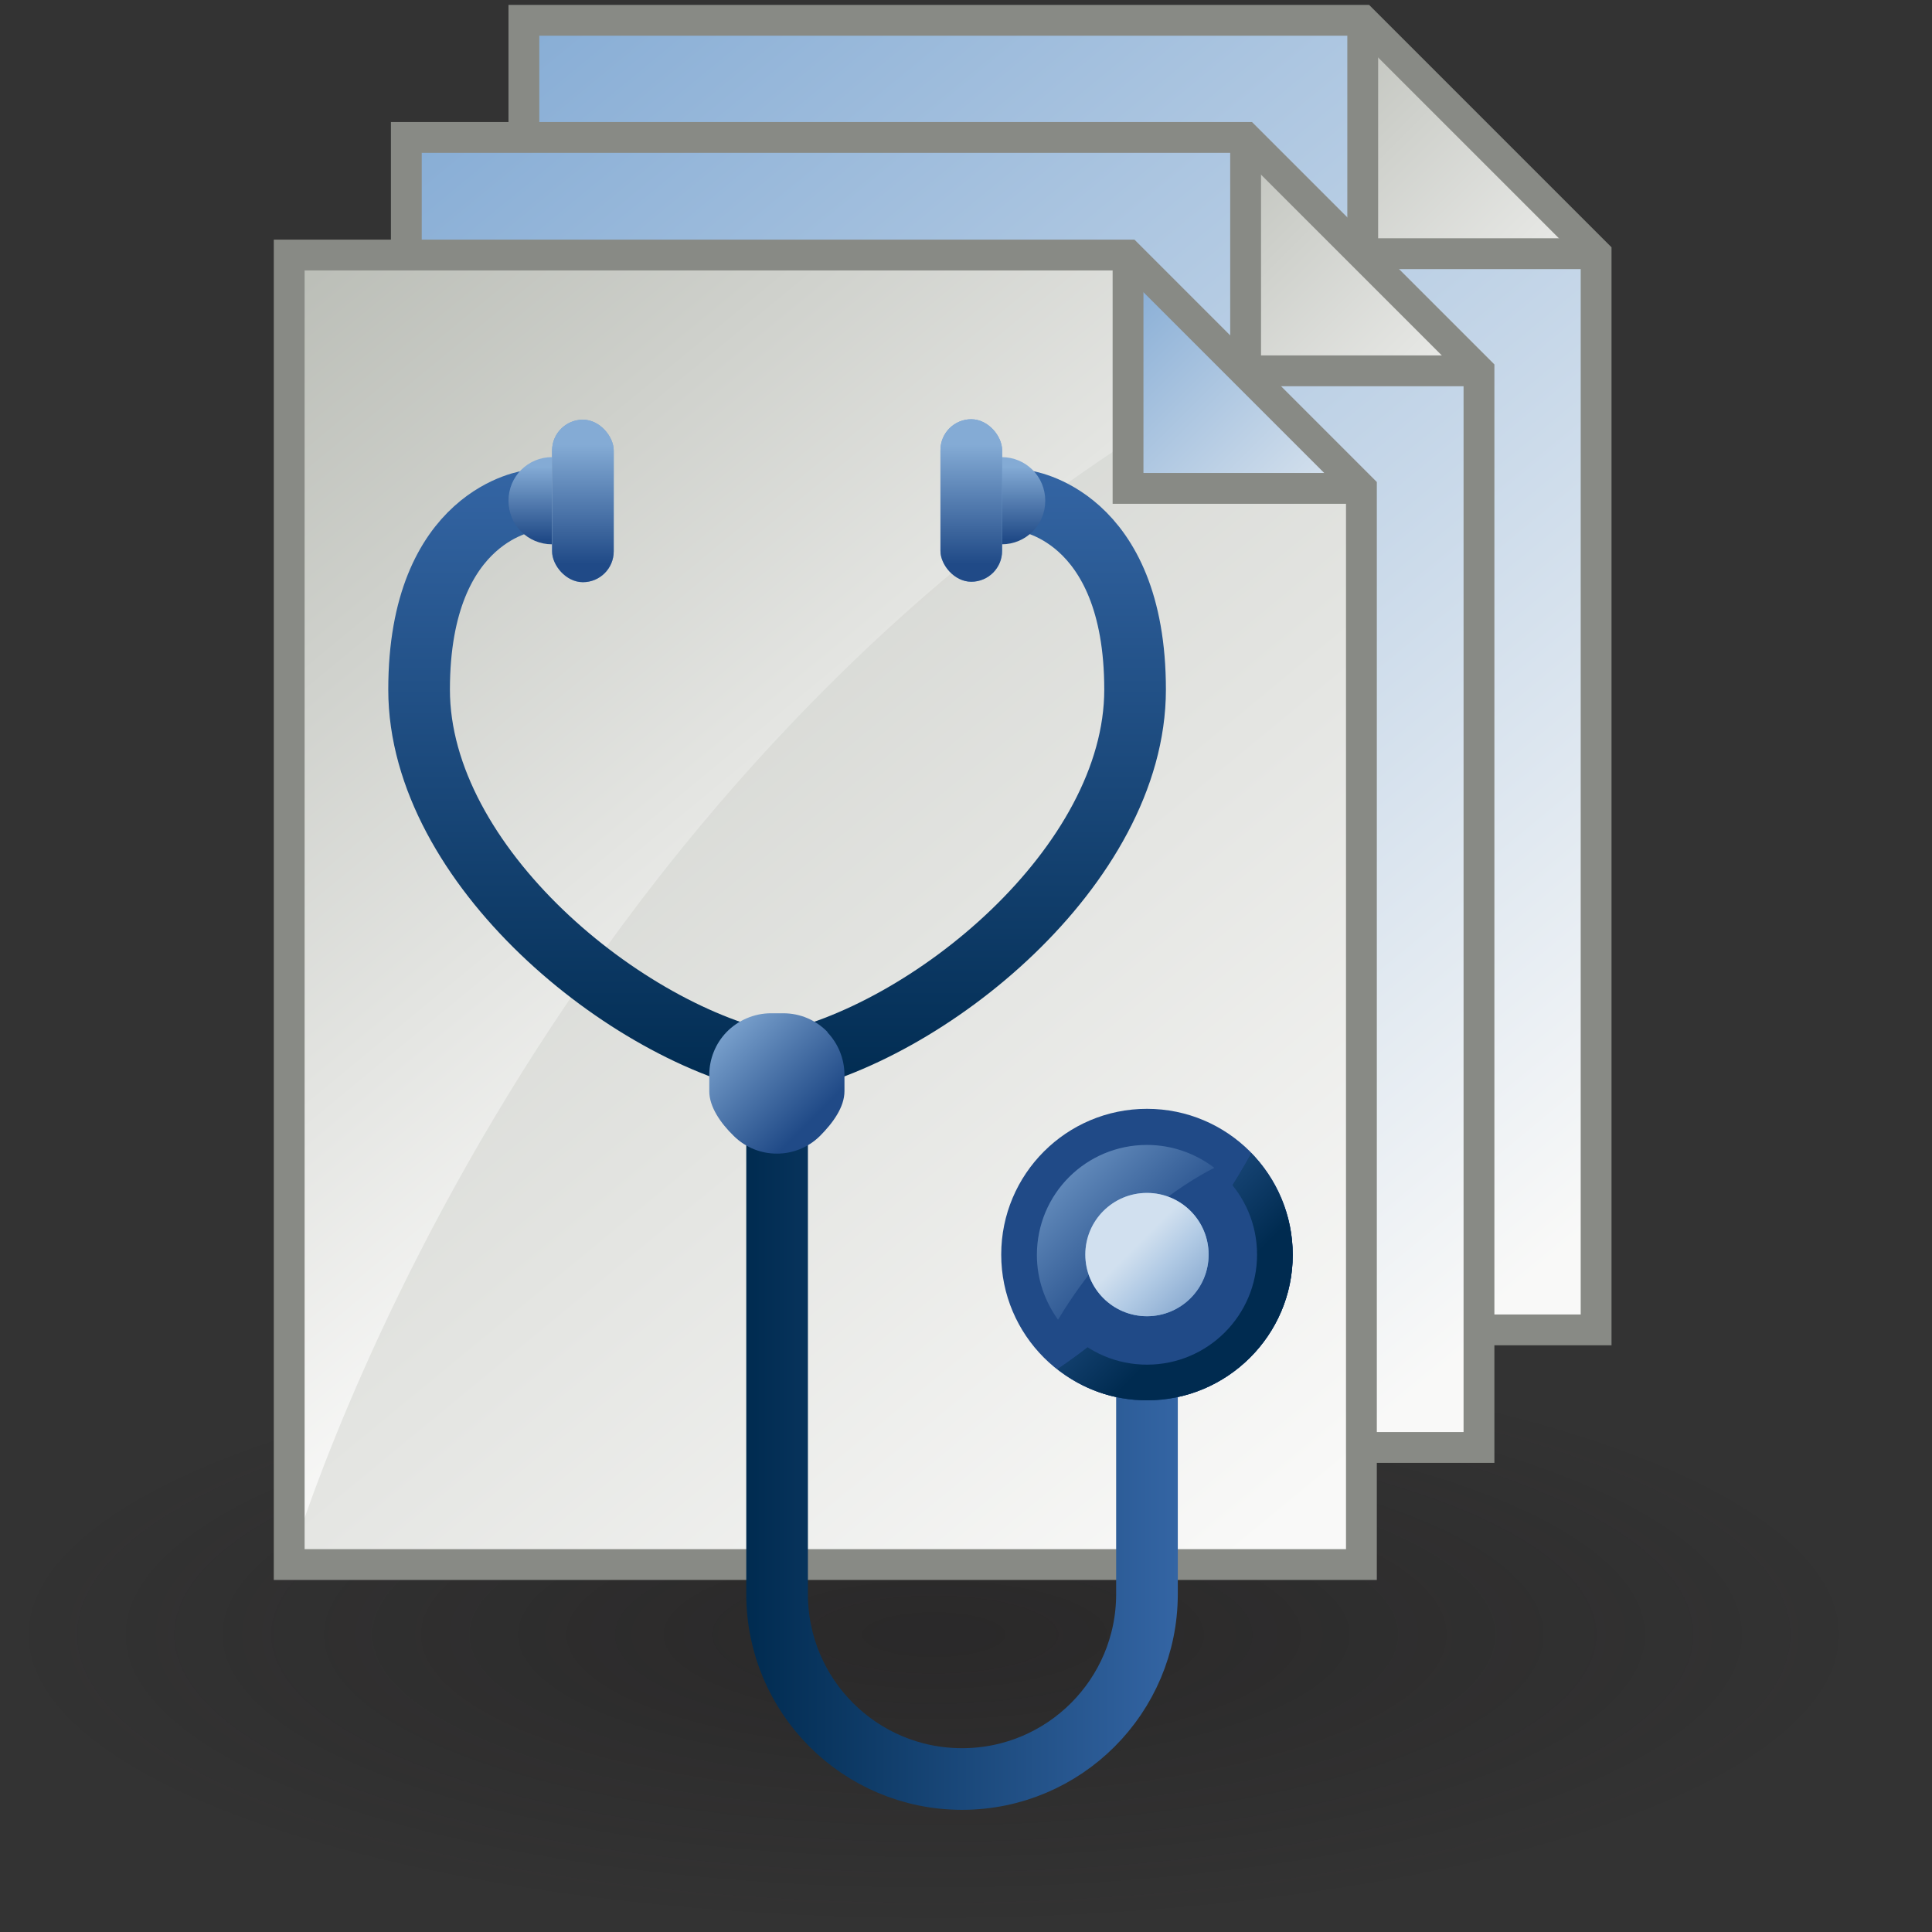 <?xml version="1.0" encoding="UTF-8" standalone="no"?>
<svg
   viewBox="0 0 48 48"
   version="1.1"
   id="svg31"
   sodipodi:docname="usdanalyze.svg"
   inkscape:version="1.3 (0e150ed, 2023-07-21)"
   xmlns:inkscape="http://www.inkscape.org/namespaces/inkscape"
   xmlns:sodipodi="http://sodipodi.sourceforge.net/DTD/sodipodi-0.dtd"
   xmlns:xlink="http://www.w3.org/1999/xlink"
   xmlns="http://www.w3.org/2000/svg"
   xmlns:svg="http://www.w3.org/2000/svg">
  <rect x="0" y="0" width="48" height="48" fill="#333333" stroke="none"/>
  <sodipodi:namedview
     id="namedview31"
     pagecolor="#ffffff"
     bordercolor="#000000"
     borderopacity="0.25"
     inkscape:showpageshadow="2"
     inkscape:pageopacity="0.0"
     inkscape:pagecheckerboard="0"
     inkscape:deskcolor="#d1d1d1"
     inkscape:zoom="17.416667"
     inkscape:cx="21.129187"
     inkscape:cy="23.971292"
     inkscape:window-width="1392"
     inkscape:window-height="1245"
     inkscape:window-x="630"
     inkscape:window-y="96"
     inkscape:window-maximized="0"
     inkscape:current-layer="svg31" />
  <defs
     id="defs13">
    <radialGradient
       id="radial-gradient"
       cx="-477.99"
       cy="-39.77"
       fx="-477.99"
       fy="-39.77"
       r="4.44"
       gradientTransform="matrix(5.19,0,0,1.75,2503.99,107.51)"
       gradientUnits="userSpaceOnUse">
      <stop
         offset=".03"
         stop-color="#1a1718"
         stop-opacity=".8"
         id="stop1" />
      <stop
         offset=".93"
         stop-color="#1a1718"
         stop-opacity="0"
         id="stop2" />
    </radialGradient>
    <linearGradient
       id="linear-gradient"
       x1="36.43"
       y1="34.08"
       x2="8.79"
       y2=".55"
       gradientTransform="matrix(1, 0, 0, 1, 0, 0)"
       gradientUnits="userSpaceOnUse">
      <stop
         offset="0"
         stop-color="#f9f9f8"
         id="stop3" />
      <stop
         offset="1"
         stop-color="#729fcf"
         id="stop4" />
    </linearGradient>
    <linearGradient
       id="linear-gradient-2"
       x1="39.16"
       y1="12.99"
       x2="31.31"
       y2="5.13"
       gradientTransform="matrix(1, 0, 0, 1, 0, 0)"
       gradientUnits="userSpaceOnUse">
      <stop
         offset="0"
         stop-color="#f9f9f8"
         id="stop5" />
      <stop
         offset="1"
         stop-color="#babdb6"
         id="stop6" />
    </linearGradient>
    <linearGradient
       id="linear-gradient-3"
       x1="33.76"
       y1="36.75"
       x2="6.12"
       y2="3.21"
       xlink:href="#linear-gradient" />
    <linearGradient
       id="linear-gradient-4"
       x1="36.5"
       y1="15.65"
       x2="28.64"
       y2="7.8"
       xlink:href="#linear-gradient-2" />
    <linearGradient
       id="linear-gradient-5"
       x1="31.1"
       y1="39.42"
       x2="3.46"
       y2="5.88"
       xlink:href="#linear-gradient-2" />
    <linearGradient
       id="linear-gradient-6"
       x1="22.27"
       y1="28.99"
       x2="7.67"
       y2="11.27"
       xlink:href="#linear-gradient-2" />
    <linearGradient
       id="linear-gradient-7"
       x1="33.83"
       y1="18.32"
       x2="25.98"
       y2="10.46"
       xlink:href="#linear-gradient" />
    <linearGradient
       id="linear-gradient-8"
       x1="20.24"
       y1="29.14"
       x2="20.24"
       y2="14.94"
       gradientTransform="matrix(1, 0, 0, 1, 0, 0)"
       gradientUnits="userSpaceOnUse">
      <stop
         offset="0"
         stop-color="#002b50"
         id="stop7" />
      <stop
         offset="1"
         stop-color="#3465a4"
         id="stop8" />
    </linearGradient>
    <linearGradient
       id="linear-gradient-9"
       x1="25.84"
       y1="16.52"
       x2="25.84"
       y2="14.86"
       gradientTransform="matrix(1, 0, 0, 1, 0, 0)"
       gradientUnits="userSpaceOnUse">
      <stop
         offset="0"
         stop-color="#204a87"
         id="stop9" />
      <stop
         offset="1"
         stop-color="#84abd5"
         id="stop10" />
    </linearGradient>
    <linearGradient
       id="linear-gradient-10"
       x1="24.64"
       y1="17.07"
       x2="24.64"
       y2="14.36"
       gradientTransform="rotate(180,24.645,15.63)"
       xlink:href="#linear-gradient-9" />
    <linearGradient
       id="linear-gradient-11"
       x1="19.54"
       y1="37.11"
       x2="29.34"
       y2="37.11"
       xlink:href="#linear-gradient-8" />
    <linearGradient
       id="linear-gradient-12"
       x1="29.9"
       y1="33.98"
       x2="26.98"
       y2="31.06"
       xlink:href="#linear-gradient-8" />
    <linearGradient
       id="linear-gradient-13"
       x1="28.95"
       y1="33.06"
       x2="25.73"
       y2="29.83"
       xlink:href="#linear-gradient-9" />
    <linearGradient
       id="linear-gradient-14"
       x1="28.41"
       y1="32.53"
       x2="31.29"
       y2="35.41"
       gradientUnits="userSpaceOnUse">
      <stop
         offset="0"
         stop-color="#d1e0ef"
         id="stop11" />
      <stop
         offset=".19"
         stop-color="#b2cbe5"
         id="stop12" />
      <stop
         offset="1"
         stop-color="#3465a4"
         id="stop13" />
    </linearGradient>
    <linearGradient
       id="linear-gradient-15"
       x1="21.08"
       y1="29.64"
       x2="18.83"
       y2="27.39"
       xlink:href="#linear-gradient-9" />
    <linearGradient
       id="linear-gradient-16"
       x1="14.64"
       y1="16.52"
       x2="14.64"
       y2="14.86"
       xlink:href="#linear-gradient-9" />
    <linearGradient
       id="linear-gradient-17"
       x1="15.83"
       y1="17.07"
       x2="15.83"
       y2="14.36"
       xlink:href="#linear-gradient-9" />
    <linearGradient
       inkscape:collect="always"
       xlink:href="#linear-gradient"
       id="linearGradient31"
       gradientUnits="userSpaceOnUse"
       x1="36.43"
       y1="34.08"
       x2="8.79"
       y2=".55" />
    <linearGradient
       inkscape:collect="always"
       xlink:href="#linear-gradient-2"
       id="linearGradient32"
       gradientUnits="userSpaceOnUse"
       x1="39.16"
       y1="12.99"
       x2="31.31"
       y2="5.13" />
    <linearGradient
       inkscape:collect="always"
       xlink:href="#linear-gradient-8"
       id="linearGradient33"
       gradientUnits="userSpaceOnUse"
       x1="20.24"
       y1="29.14"
       x2="20.24"
       y2="14.94" />
    <linearGradient
       inkscape:collect="always"
       xlink:href="#linear-gradient-9"
       id="linearGradient34"
       gradientUnits="userSpaceOnUse"
       x1="25.84"
       y1="16.52"
       x2="25.84"
       y2="14.86" />
  </defs>
  <g
     id="shadow"
     style="opacity:0.45;isolation:isolate;mix-blend-mode:multiply"
     transform="matrix(1.079,0,0,1,-1.87,2.699)">
    <ellipse
       cx="24"
       cy="37.77"
       rx="22.14"
       ry="7.52"
       style="fill:url(#radial-gradient)"
       id="ellipse13" />
  </g>
  <g
     id="ART"
     style="isolation:isolate"
     transform="matrix(1.094,0,0,1.094,-2.836,-4.659)">
    <g
       id="g30">
      <g
         id="g29">
        <g
           id="g22">
          <g
             id="g15">
            <polygon
               points="38.84,34.46 14.49,34.46 14.49,4.72 33.54,4.72 38.84,10.02 "
               style="fill:url(#linearGradient31)"
               id="polygon13" />
            <polygon
               points="33.54,10.02 38.84,10.02 33.54,4.72 "
               style="fill:url(#linearGradient32)"
               id="polygon14" />
            <polygon
               points="38.84,34.46 14.49,34.46 14.49,4.72 33.54,4.72 38.84,10.02 "
               style="fill:none;stroke:#888a85;stroke-width:0.7px;stroke-miterlimit:10"
               id="polygon15" />
            <polyline
               points="33.54 4.72 33.54 10.02 38.84 10.02"
               style="fill:none;stroke:#888a85;stroke-width:0.7px;stroke-miterlimit:10"
               id="polyline15" />
          </g>
          <g
             id="g18">
            <polygon
               points="36.18,37.13 11.82,37.13 11.82,7.38 30.88,7.38 36.18,12.68 "
               style="fill:url(#linear-gradient-3)"
               id="polygon16" />
            <polygon
               points="30.88,12.68 36.18,12.68 30.88,7.38 "
               style="fill:url(#linear-gradient-4)"
               id="polygon17" />
            <polygon
               points="36.18,37.13 11.82,37.13 11.82,7.38 30.88,7.38 36.18,12.68 "
               style="fill:none;stroke:#888a85;stroke-width:0.7px;stroke-miterlimit:10"
               id="polygon18" />
            <polyline
               points="30.88 7.38 30.88 12.68 36.18 12.68"
               style="fill:none;stroke:#888a85;stroke-width:0.7px;stroke-miterlimit:10"
               id="polyline18" />
          </g>
          <g
             id="g21">
            <polygon
               points="33.51,39.79 9.16,39.79 9.16,10.05 28.21,10.05 33.51,15.35 "
               style="fill:url(#linear-gradient-5)"
               id="polygon19" />
            <path
               d="M 30.86,12.7 C 14.32,21.79 9.16,39.8 9.16,39.8 V 10.05 h 19.05 z"
               style="fill:url(#linear-gradient-6)"
               id="path19" />
            <polygon
               points="28.21,15.35 33.51,15.35 28.21,10.05 "
               style="fill:url(#linear-gradient-7)"
               id="polygon20" />
            <polygon
               points="33.51,39.79 9.16,39.79 9.16,10.05 28.21,10.05 33.51,15.35 "
               style="fill:none;stroke:#888a85;stroke-width:0.7px;stroke-miterlimit:10"
               id="polygon21" />
            <polyline
               points="28.21 10.05 28.21 15.35 33.51 15.35"
               style="fill:none;stroke:#888a85;stroke-width:0.7px;stroke-miterlimit:10"
               id="polyline21" />
          </g>
        </g>
        <g
           id="g28">
          <path
             d="m 25.84,15.63 c 0,0 2.53,0.29 2.53,4.29 0,4 -4.71,7.84 -8.13,8.5 -3.42,-0.66 -8.13,-4.5 -8.13,-8.5 0,-4 2.53,-4.29 2.53,-4.29"
             style="fill:none;stroke:url(#linearGradient33);stroke-width:1.4px;stroke-miterlimit:10"
             id="path22" />
          <path
             d="m 25.34,14.64 c 0.55,0 0.99,0.44 0.99,0.99 0,0.55 -0.44,0.99 -0.99,0.99 v -1.99 z"
             style="fill:url(#linearGradient34)"
             id="path23" />
          <rect
             x="23.94"
             y="13.79"
             width="1.4"
             height="3.69"
             rx="0.7"
             ry="0.7"
             transform="rotate(180,24.645,15.63)"
             style="fill:#729fcf"
             id="rect23" />
          <rect
             x="23.94"
             y="13.79"
             width="1.4"
             height="3.69"
             rx="0.7"
             ry="0.7"
             transform="rotate(180,24.645,15.63)"
             style="fill:url(#linear-gradient-10)"
             id="rect24" />
          <path
             d="m 28.64,32.75 v 7.71 c 0,2.32 -1.88,4.2 -4.2,4.2 v 0 c -2.32,0 -4.2,-1.88 -4.2,-4.2 V 28.87"
             style="fill:none;stroke:url(#linear-gradient-11);stroke-width:1.4px;stroke-miterlimit:10"
             id="path24" />
          <circle
             cx="28.64"
             cy="32.75"
             r="3.31"
             style="fill:#204a87"
             id="circle24" />
          <path
             d="m 31.95,32.76 c 0,1.82 -1.49,3.3 -3.31,3.3 -0.77,0 -1.47,-0.26 -2.03,-0.71 2.25,-1.51 3.67,-3.57 4.4,-4.9 0.58,0.6 0.94,1.41 0.94,2.31 z"
             style="fill:#133c6d"
             id="path25" />
          <path
             d="m 31.95,32.76 c 0,1.82 -1.49,3.3 -3.31,3.3 -0.77,0 -1.47,-0.26 -2.03,-0.71 2.25,-1.51 3.67,-3.57 4.4,-4.9 0.58,0.6 0.94,1.41 0.94,2.31 z"
             style="fill:url(#linear-gradient-12)"
             id="path26" />
          <circle
             cx="28.64"
             cy="32.75"
             r="2.5"
             style="fill:#204a87"
             id="circle26" />
          <path
             d="m 30.17,30.78 c -0.71,0.36 -2.29,1.35 -3.55,3.45 -0.3,-0.42 -0.48,-0.92 -0.48,-1.47 0,-1.39 1.12,-2.5 2.5,-2.5 0.58,0 1.11,0.2 1.53,0.52 z"
             style="fill:url(#linear-gradient-13)"
             id="path27" />
          <circle
             cx="28.64"
             cy="32.75"
             r="1.4"
             style="fill:#729fcf"
             id="circle27" />
          <circle
             cx="28.64"
             cy="32.75"
             r="1.4"
             style="fill:url(#linear-gradient-14)"
             id="circle28" />
          <path
             d="m 21.38,27.7 v 0 c 0.25,0.26 0.39,0.61 0.39,0.97 v 0.37 c 0,0.36 -0.26,0.72 -0.56,1.02 -0.54,0.53 -1.41,0.53 -1.95,0 -0.31,-0.3 -0.56,-0.67 -0.56,-1.02 v -0.37 c 0,-0.36 0.14,-0.71 0.39,-0.97 v 0 c 0.26,-0.27 0.63,-0.43 1.01,-0.43 h 0.28 c 0.38,0 0.74,0.15 1.01,0.43 z"
             style="fill:url(#linear-gradient-15)"
             id="path28" />
        </g>
      </g>
      <path
         d="m 15.13,14.64 c -0.55,0 -0.99,0.44 -0.99,0.99 0,0.55 0.44,0.99 0.99,0.99 v -1.99 z"
         style="fill:url(#linear-gradient-16)"
         id="path29" />
      <rect
         x="15.13"
         y="13.79"
         width="1.4"
         height="3.69"
         rx="0.7"
         ry="0.7"
         style="fill:#729fcf"
         id="rect29" />
      <rect
         x="15.13"
         y="13.79"
         width="1.4"
         height="3.69"
         rx="0.7"
         ry="0.7"
         style="fill:url(#linear-gradient-17)"
         id="rect30" />
    </g>
  </g>
</svg>
